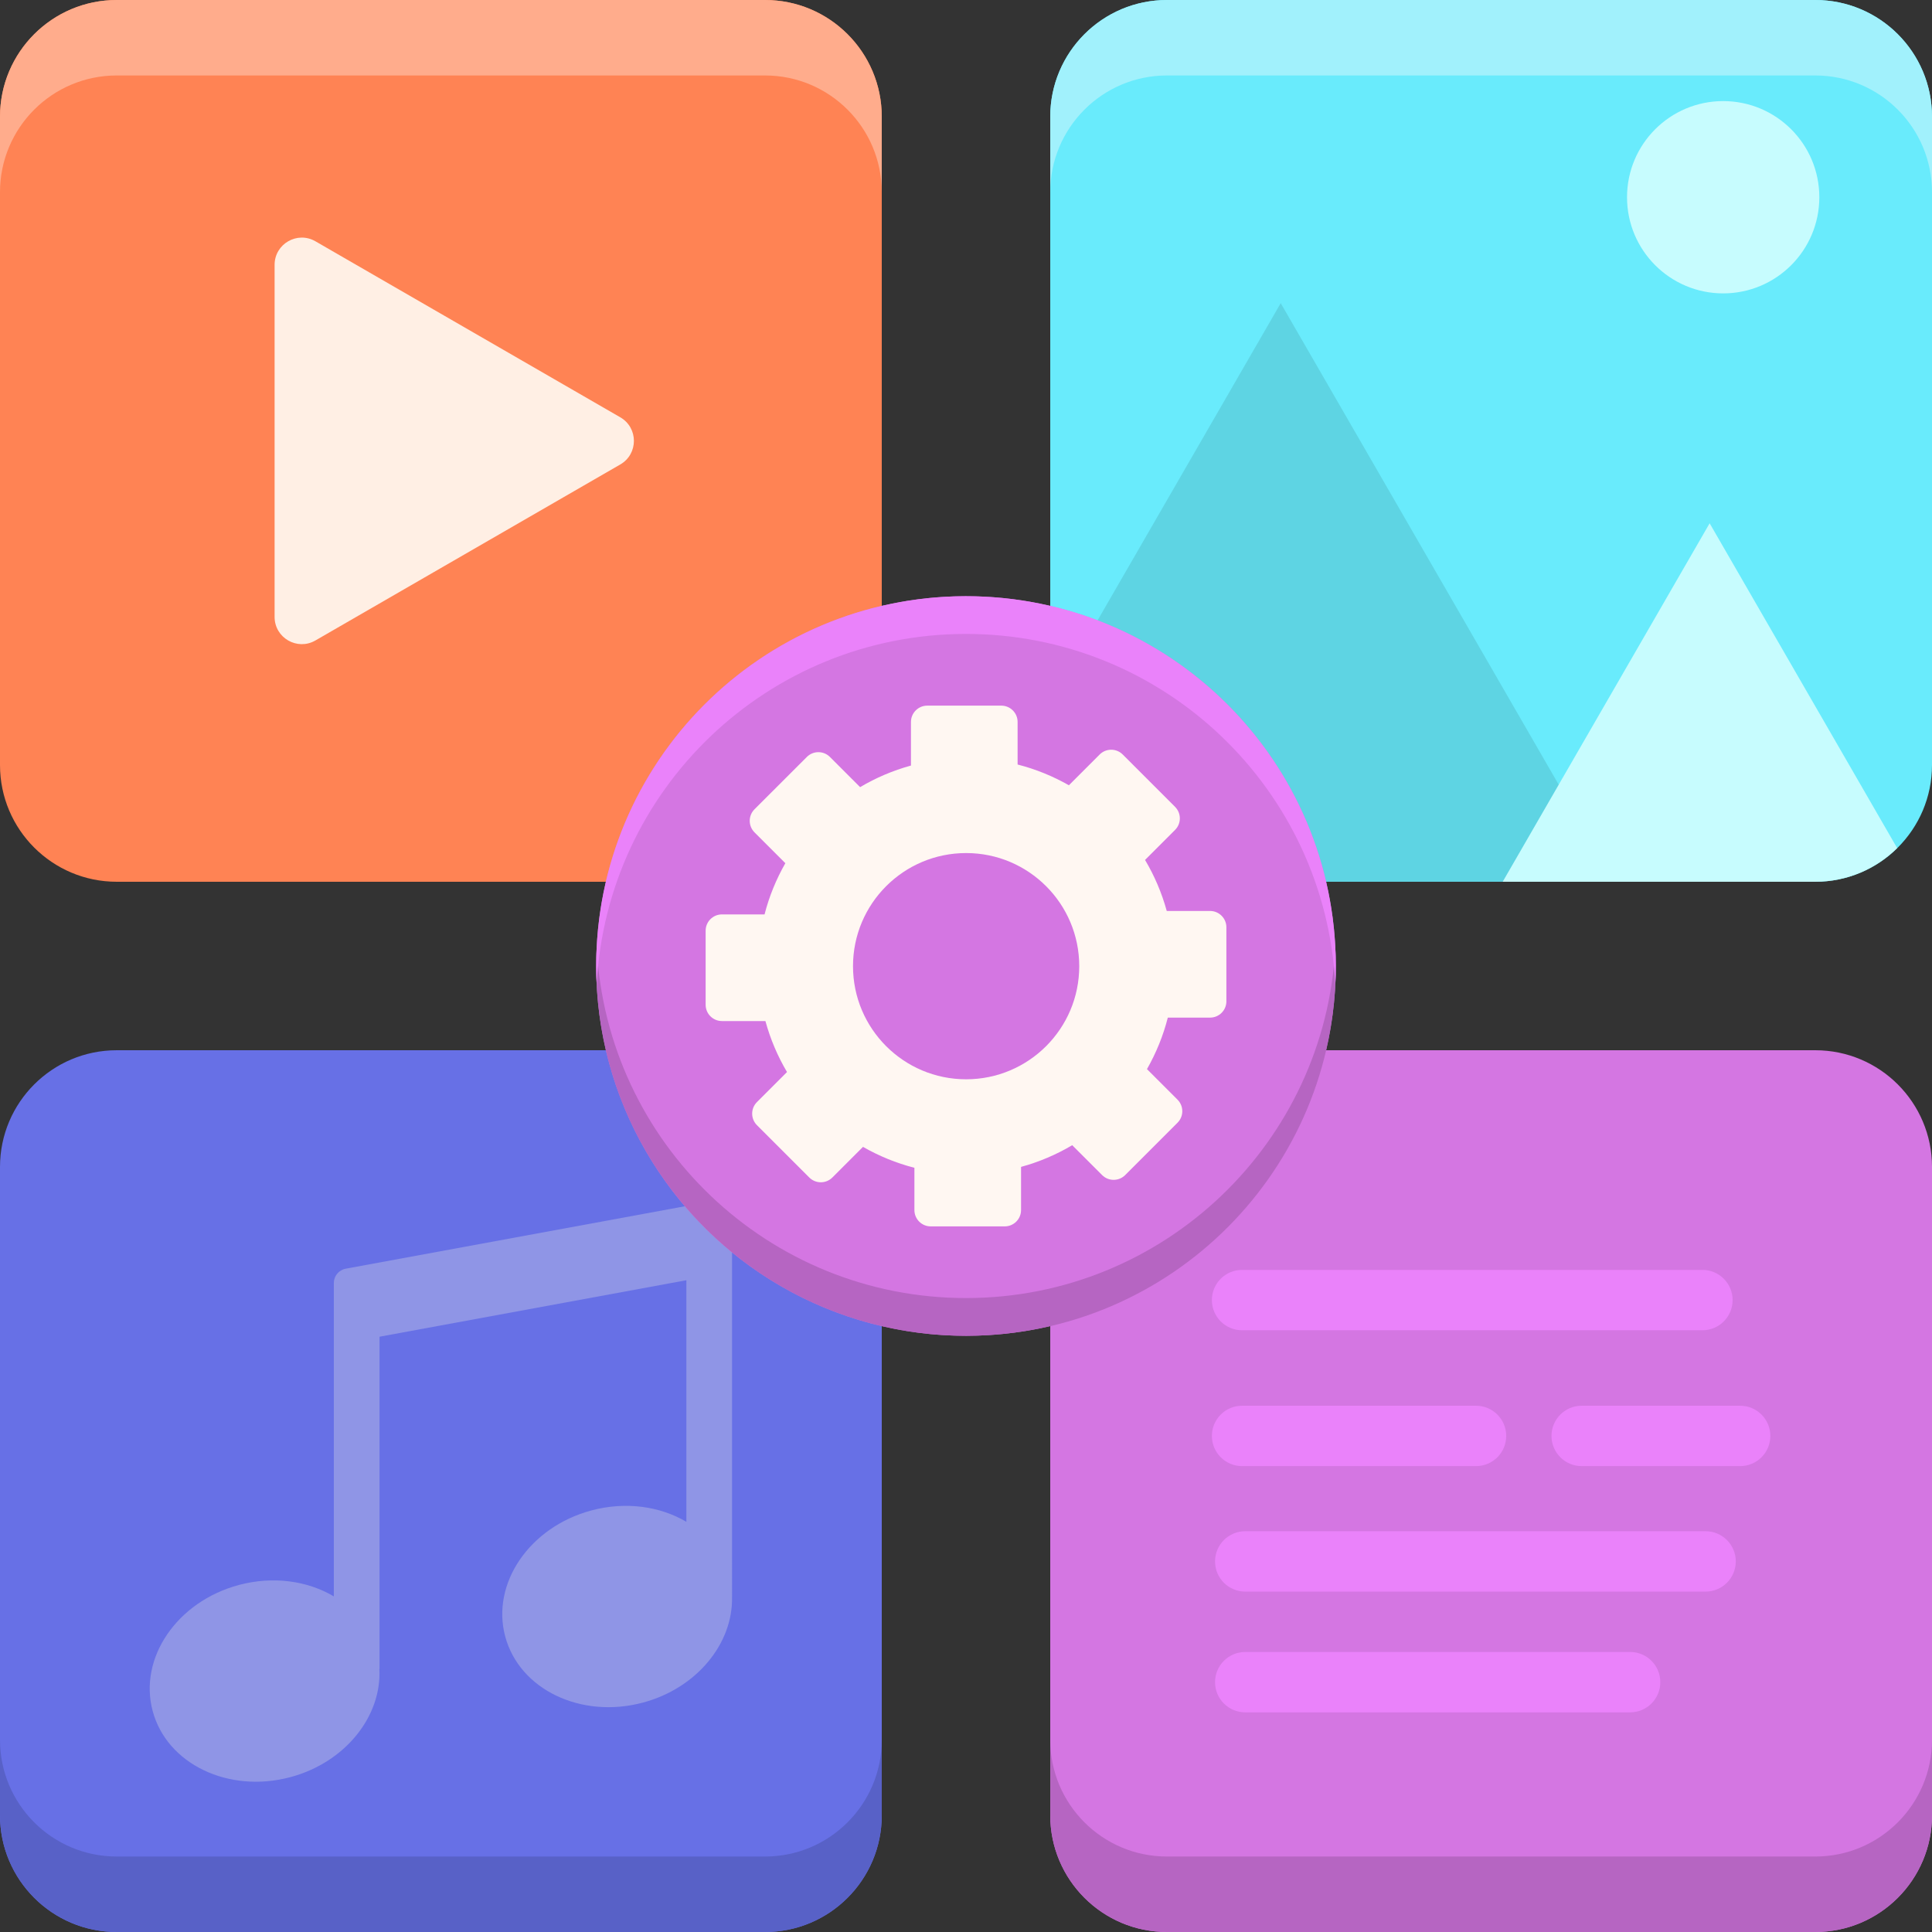 <?xml version="1.0" encoding="utf-8"?>
<!-- Generator: Adobe Illustrator 22.1.0, SVG Export Plug-In . SVG Version: 6.00 Build 0)  -->
<svg version="1.1" id="Layer_1" xmlns="http://www.w3.org/2000/svg" xmlns:xlink="http://www.w3.org/1999/xlink" x="0px" y="0px"
	 viewBox="0 0 256 256" style="enable-background:new 0 0 256 256;" xml:space="preserve">
<rect x="0" y="0" width="256" height="256" fill="#333333" stroke="none"/>
<style type="text/css">
	.st0{fill:#FF8354;}
	.st1{fill:#E0734A;}
	.st2{fill:#69EBFC;}
	.st3{fill:#5ED4E3;}
	.st4{fill:#FFAC8C;}
	.st5{fill:#A1F1FC;}
	.st6{fill:#6770E6;}
	.st7{fill:#B665C2;}
	.st8{fill:#D476E2;}
	.st9{fill:#EDD4C2;}
	.st10{fill:#FFEFE4;}
	.st11{fill:#FFF7F2;}
	.st12{fill:#5861C7;}
	.st13{fill:#8F95E6;}
	.st14{fill:#C7FCFE;}
	.st15{fill:#707AFA;}
	.st16{fill:#4E56B0;}
	.st17{fill:#EA82FA;}
	.st18{fill:#B5BAFF;}
	.st19{fill:#FFE4D1;}
	.st20{fill:#333399;}
	.st21{fill:#5FD4E3;}
	.st22{fill:#B85E3D;}
	.st23{fill:#53BAC7;}
	.st24{fill:#FFFFFF;}
	.st25{fill:none;}
	.st26{fill:#57C3D1;}
	.st27{fill:#382F8B;}
	.st28{fill:#9E58A8;}
	.st29{fill:#C96743;}
	.st30{fill:#C46541;}
	.st31{fill:#59C9D6;}
	.st32{fill:#5058B5;}
	.st33{fill:#454C9C;}
	.st34{fill:#9FA5FF;}
	.st35{fill:#6E76E6;}
	.st36{fill:#535CBD;}
	.st37{fill:#D16B45;}
	.st38{fill:#58C3D1;}
	.st39{fill:#56C1CF;}
	.st40{fill:#5159B8;}
	.st41{fill:#59C6D4;}
	.st42{fill:#FFF3EB;}
	.st43{fill:#FFDCCF;}
	.st44{fill:#4C53AB;}
	.st45{fill:#59C5D4;}
	.st46{fill:#EFA5FA;}
	.st47{fill:#F5B0FF;}
	.st48{fill:#4D55AD;}
</style>
<g>
	<path class="st6" d="M0,240.532V154.63c0-8.542,6.925-15.468,15.468-15.468h85.902c8.542,0,15.468,6.925,15.468,15.468v85.902
		c0,8.542-6.925,15.468-15.468,15.468H15.468C6.925,256,0,249.075,0,240.532z"/>
	<path id="XMLID_293_" class="st13" d="M94.721,159.107l-48.906,9c-0.916,0.169-1.58,0.966-1.58,1.896v41.525
		c-3.467-2.054-8.023-2.732-12.586-1.51c-8.192,2.193-13.305,9.671-11.419,16.702s10.055,10.953,18.248,8.76
		c7.28-1.949,12.123-8.07,11.79-14.343h0.021v-44.015l40.66-7.485v32.014c-3.467-2.054-8.023-2.732-12.586-1.51
		c-8.192,2.193-13.305,9.671-11.419,16.702c1.886,7.031,10.055,10.953,18.248,8.76c7.159-1.917,11.966-7.869,11.806-14.032h0.005
		L97,161.003C97,159.798,95.907,158.888,94.721,159.107z"/>
	<path class="st8" d="M139.163,240.532V154.63c0-8.542,6.925-15.468,15.468-15.468h85.902c8.542,0,15.468,6.925,15.468,15.468
		v85.902c0,8.542-6.925,15.468-15.468,15.468H154.63C146.088,256,139.163,249.075,139.163,240.532z"/>
	<path class="st17" d="M225.581,176.267h-61c-2.209,0-4-1.791-4-4l0,0c0-2.209,1.791-4,4-4h61c2.209,0,4,1.791,4,4l0,0
		C229.581,174.477,227.791,176.267,225.581,176.267z"/>
	<path class="st17" d="M226,210.895h-61c-2.209,0-4-1.791-4-4v0c0-2.209,1.791-4,4-4h61c2.209,0,4,1.791,4,4v0
		C230,209.104,228.209,210.895,226,210.895z"/>
	<path class="st17" d="M195.581,194.267h-31c-2.209,0-4-1.791-4-4l0,0c0-2.209,1.791-4,4-4h31c2.209,0,4,1.791,4,4l0,0
		C199.581,192.477,197.791,194.267,195.581,194.267z"/>
	<path class="st17" d="M230.581,194.267h-21c-2.209,0-4-1.791-4-4l0,0c0-2.209,1.791-4,4-4h21c2.209,0,4,1.791,4,4l0,0
		C234.581,192.477,232.791,194.267,230.581,194.267z"/>
	<path class="st17" d="M216,226.895h-51c-2.209,0-4-1.791-4-4v0c0-2.209,1.791-4,4-4h51c2.209,0,4,1.791,4,4v0
		C220,225.104,218.209,226.895,216,226.895z"/>
	<path class="st0" d="M0,101.37V15.468C0,6.925,6.925,0,15.468,0h85.902c8.542,0,15.468,6.925,15.468,15.468v85.902
		c0,8.542-6.925,15.468-15.468,15.468H15.468C6.925,116.837,0,109.912,0,101.37z"/>
	<path class="st4" d="M101.37,0H15.468C6.925,0,0,6.925,0,15.468v10C0,16.925,6.925,10,15.468,10h85.902
		c8.542,0,15.468,6.925,15.468,15.468v-10C116.837,6.925,109.912,0,101.37,0z"/>
	<path class="st10" d="M82.193,55.296L41.794,31.971c-2.404-1.388-5.409,0.347-5.409,3.123v46.649c0,2.776,3.005,4.511,5.409,3.123
		l40.399-23.324C84.597,60.154,84.597,56.684,82.193,55.296z"/>
	<path class="st2" d="M139.163,101.37V15.468C139.163,6.925,146.088,0,154.63,0h85.902C249.075,0,256,6.925,256,15.468v85.902
		c0,8.542-6.925,15.468-15.468,15.468H154.63C146.088,116.837,139.163,109.912,139.163,101.37z"/>
	<path class="st5" d="M240.532,0H154.63c-8.542,0-15.468,6.925-15.468,15.468v10c0-8.542,6.925-15.468,15.468-15.468h85.902
		C249.075,10,256,16.925,256,25.468v-10C256,6.925,249.075,0,240.532,0z"/>
	<path class="st12" d="M101.37,256H15.468C6.925,256,0,249.075,0,240.532v-10C0,239.075,6.925,246,15.468,246h85.902
		c8.542,0,15.468-6.925,15.468-15.468v10C116.837,249.075,109.912,256,101.37,256z"/>
	<path class="st7" d="M240.532,256H154.63c-8.542,0-15.468-6.925-15.468-15.468v-10c0,8.542,6.925,15.468,15.468,15.468h85.902
		c8.542,0,15.468-6.925,15.468-15.468v10C256,249.075,249.075,256,240.532,256z"/>
	<path class="st3" d="M169.702,40.17l-30.539,52.896v8.304c0,8.543,6.925,15.468,15.468,15.468h59.335L169.702,40.17z"/>
	<path class="st14" d="M199.113,116.837h41.419c4.232,0,8.063-1.703,10.856-4.456l-24.851-43.044L199.113,116.837z"/>
	<circle id="XMLID_292_" class="st14" cx="228.33" cy="26.135" r="12.74"/>
	<circle class="st8" cx="128" cy="128" r="49"/>
	<path class="st7" d="M128.087,172c-26.256,0.046-47.723-20.568-49.022-46.512c-0.043,0.861-0.067,1.727-0.065,2.599
		c0.048,27.062,22.025,48.961,49.087,48.913c27.062-0.048,48.961-22.025,48.913-49.087c-0.001-0.805-0.025-1.605-0.065-2.401
		C175.63,151.368,154.277,171.954,128.087,172z"/>
	<path class="st17" d="M127.913,84c26.256-0.046,47.723,20.568,49.022,46.512c0.043-0.861,0.067-1.727,0.065-2.599
		c-0.048-27.062-22.025-48.961-49.087-48.913C100.851,79.048,78.952,101.025,79,128.087c0.001,0.805,0.025,1.605,0.065,2.401
		C80.37,104.632,101.723,84.046,127.913,84z"/>
	<path class="st11" d="M160.338,120.707H154.6c-0.659-2.4-1.632-4.67-2.876-6.76l3.978-3.978c0.844-0.844,0.844-2.213,0-3.058
		l-6.934-6.935c-0.844-0.844-2.213-0.844-3.058,0l-4.076,4.076c-2.109-1.2-4.387-2.135-6.796-2.749v-5.641
		c0-1.194-0.968-2.162-2.162-2.162h-9.807c-1.194,0-2.162,0.968-2.162,2.162v5.777c-2.391,0.656-4.653,1.624-6.737,2.861
		l-4.001-4.001c-0.844-0.845-2.213-0.845-3.058,0l-6.935,6.934c-0.844,0.844-0.844,2.213,0,3.058l4.087,4.087
		c-1.202,2.105-2.14,4.379-2.756,6.785h-5.645c-1.194,0-2.162,0.968-2.162,2.162v9.807c0,1.194,0.968,2.162,2.162,2.162h5.76
		c0.654,2.398,1.622,4.665,2.86,6.755l-3.983,3.983c-0.844,0.844-0.844,2.213,0,3.058l6.935,6.934c0.844,0.844,2.213,0.844,3.058,0
		l4.059-4.059c2.113,1.209,4.397,2.152,6.812,2.77v5.604c0,1.194,0.968,2.162,2.162,2.162h9.807c1.194,0,2.162-0.968,2.162-2.162
		v-5.721c2.407-0.657,4.682-1.63,6.779-2.875l3.96,3.959c0.844,0.844,2.213,0.844,3.058,0l6.935-6.935
		c0.844-0.844,0.844-2.213,0-3.057l-4.048-4.048c1.207-2.116,2.147-4.404,2.762-6.824h5.6c1.194,0,2.162-0.968,2.162-2.162v-9.807
		C162.5,121.675,161.532,120.707,160.338,120.707z M128.017,143.012c-8.278,0-14.989-6.711-14.989-14.989
		c0-8.278,6.711-14.989,14.989-14.989c8.278,0,14.989,6.711,14.989,14.989C143.007,136.301,136.296,143.012,128.017,143.012z"/>
</g>
</svg>
